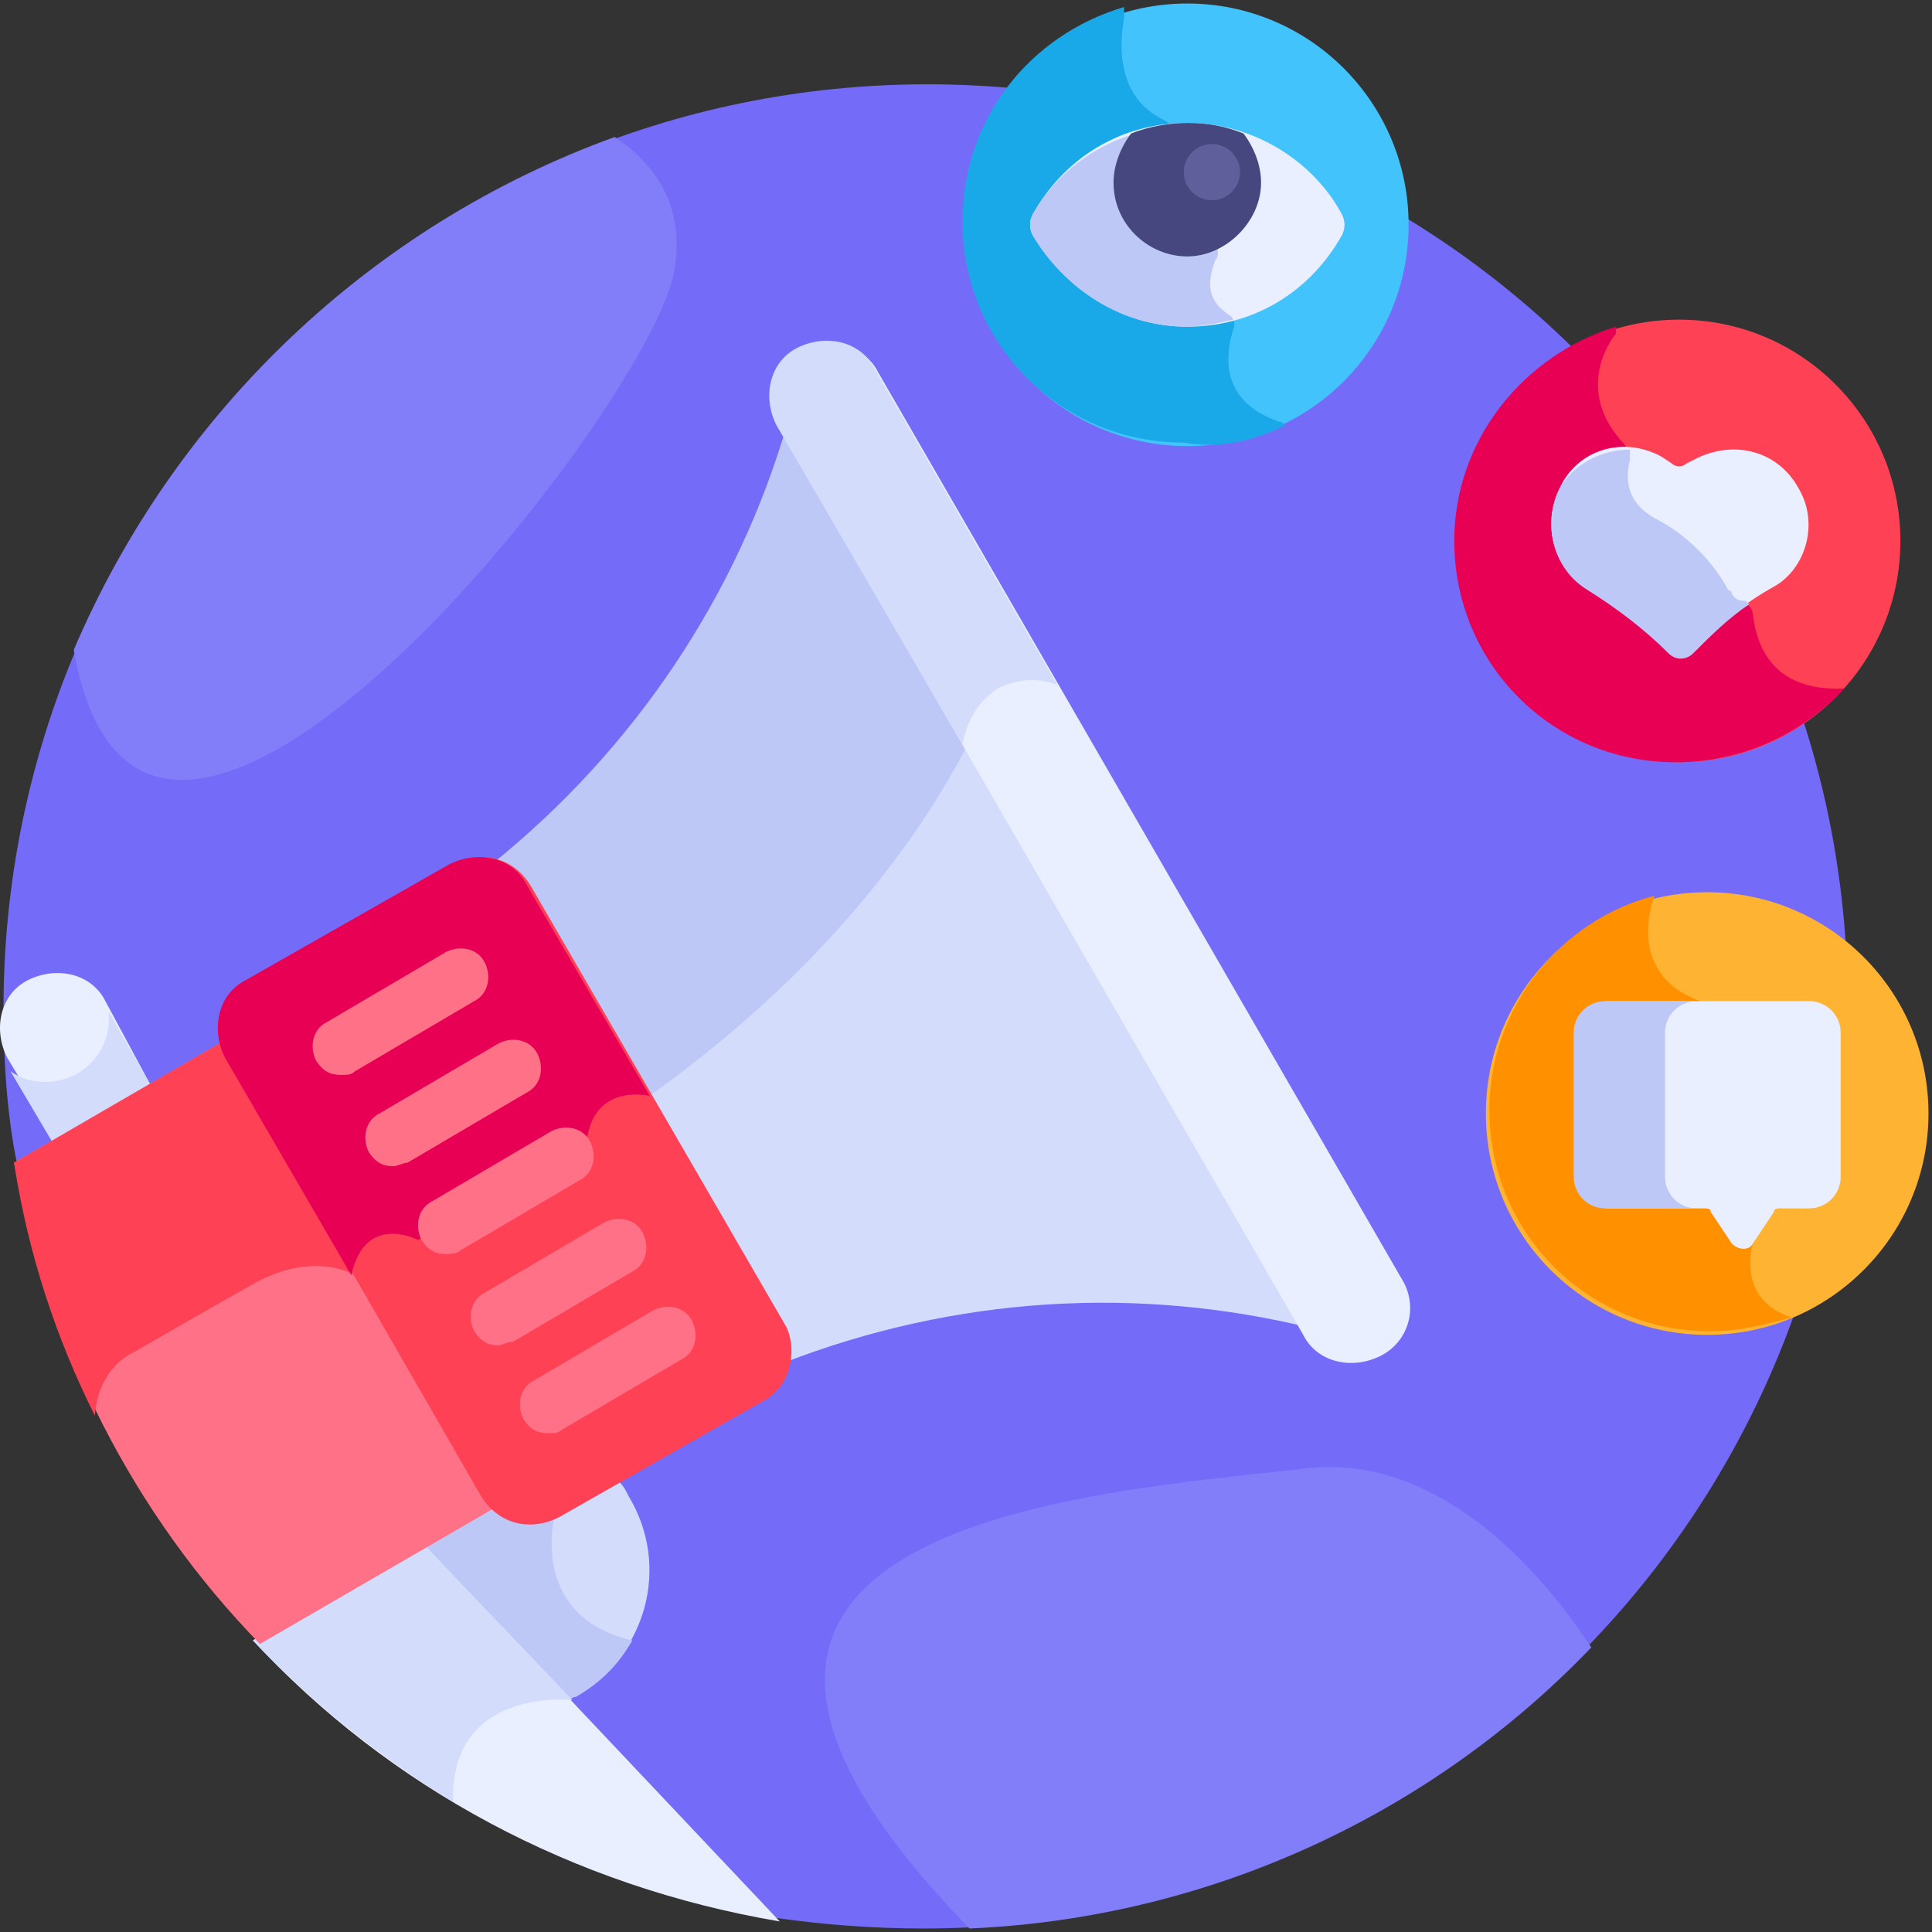 <svg xmlns="http://www.w3.org/2000/svg" xmlns:xlink="http://www.w3.org/1999/xlink" id="Layer_1" x="0px" y="0px" width="55px" height="55px" viewBox="0 0 55 55" style="enable-background:new 0 0 55 55;" xml:space="preserve"><rect x="0" y="0" width="55" height="55" fill="#333333" stroke="none"/><style type="text/css">	.st0{fill:#746BF9;}	.st1{fill:#42C3FC;}	.st2{fill:#1AA9E8;}	.st3{fill:#E9EFFF;}	.st4{fill:#BEC8F7;}	.st5{fill:#FF4155;}	.st6{fill:#E80054;}	.st7{fill:#FFB332;}	.st8{fill:#FF9100;}	.st9{fill:#47477F;}	.st10{fill:#D3DCFB;}	.st11{fill:#FF7186;}	.st12{fill:#827DF9;}	.st13{fill:#5F5F9B;}</style><g>	<path class="st0" d="M26.4,2.4C11.9,2.4,0.1,14.2,0.1,28.7c0,1.5,0.1,3.1,0.4,4.5l21.6,21.4c1.4,0.2,2.8,0.3,4.2,0.3  c14.5,0,26.3-11.8,26.3-26.3S40.9,2.4,26.4,2.4L26.4,2.4z"></path>	<circle class="st1" cx="33.8" cy="6.4" r="6.3"></circle>	<path class="st2" d="M36.6,12.1c0,0-0.1-0.1-0.2-0.1c-1.7-0.6-1.5-1.9-1.3-2.6c0.1-0.2,0-0.4-0.2-0.6c-0.7-0.5-0.4-1.2-0.3-1.5  c0.1-0.1,0.1-0.3,0-0.4l-1.2-3.2c0-0.1-0.1-0.2-0.3-0.3c-1.4-0.7-1.2-2.3-1.1-2.9c0-0.1,0-0.2,0-0.3c-2.7,0.8-4.6,3.2-4.6,6.1  c0,3.5,2.8,6.3,6.3,6.3C34.8,12.8,35.8,12.5,36.6,12.1z"></path>	<path class="st3" d="M33.8,3.5c-1.9,0-3.5,1-4.4,2.6c-0.1,0.2-0.1,0.4,0,0.6c0.9,1.5,2.5,2.6,4.4,2.6c1.9,0,3.5-1,4.4-2.6  c0.1-0.2,0.1-0.4,0-0.6C37.4,4.6,35.7,3.5,33.8,3.5z"></path>	<path class="st4" d="M34.9,8.9c-0.7-0.5-0.4-1.2-0.3-1.5c0.1-0.1,0.1-0.3,0-0.4l-1.2-3.2c0-0.1-0.1-0.1-0.1-0.2  c-1.7,0.2-3.1,1.1-3.9,2.5c-0.1,0.2-0.1,0.4,0,0.6c0.9,1.5,2.5,2.6,4.4,2.6c0.4,0,0.9-0.1,1.3-0.2C35.1,9,35,9,34.9,8.9z"></path>	<ellipse class="st5" cx="47.8" cy="15.4" rx="6.3" ry="6.3"></ellipse>	<path class="st6" d="M49.9,17.5c0-0.2-0.2-0.4-0.4-0.4c-0.2,0-0.3-0.2-0.3-0.2c0,0,0-0.1-0.1-0.1c-0.1-0.2-0.7-1.3-2-2  c-1-0.5-0.9-1.3-0.8-1.7c0.1-0.2,0-0.4-0.1-0.5C45,11.3,45.6,10,46,9.5C46,9.4,46,9.3,46,9.3c-2.6,0.8-4.6,3.2-4.6,6.1  c0,3.5,2.8,6.3,6.3,6.3c1.9,0,3.6-0.8,4.8-2.1C50.4,19.7,50,18.3,49.9,17.5L49.9,17.5z"></path>	<path class="st3" d="M51.2,13.9c-0.6-1.1-1.9-1.4-3-0.8L48,13.2c-0.1,0.1-0.3,0.1-0.4,0l-0.3-0.2c-1.1-0.6-2.4-0.2-2.9,0.9h0  c-0.5,1-0.2,2.3,0.8,2.8c0.8,0.5,1.6,1.1,2.3,1.8c0.2,0.2,0.5,0.2,0.7,0c0.7-0.7,1.4-1.3,2.3-1.8C51.4,16.2,51.8,14.9,51.2,13.9  L51.2,13.9z"></path>	<path class="st4" d="M45.2,16.8c0.8,0.5,1.6,1.1,2.3,1.8c0.2,0.2,0.5,0.2,0.7,0c0.5-0.5,1-1,1.6-1.4c-0.1-0.1-0.1-0.1-0.2-0.1  c-0.2,0-0.3-0.2-0.3-0.2c0,0,0-0.1-0.1-0.1c-0.1-0.2-0.7-1.3-2-2c-1-0.5-0.9-1.3-0.8-1.7c0-0.1,0-0.2,0-0.3c-0.8,0-1.6,0.4-2,1.1h0  C43.9,14.9,44.2,16.2,45.2,16.8L45.2,16.8z"></path>	<ellipse class="st7" cx="48.6" cy="31.7" rx="6.3" ry="6.3"></ellipse>	<path class="st8" d="M49.9,35.4l-1.5-6.9c-2.2-0.8-1.3-3-1.3-3c-2.7,0.7-4.7,3.2-4.7,6.1c0,3.5,2.8,6.3,6.3,6.3  c0.8,0,1.6-0.2,2.3-0.4C49.4,37,49.9,35.4,49.9,35.4z"></path>	<path class="st3" d="M45.8,28.5h5.7c0.5,0,0.9,0.4,0.9,0.9v4.1c0,0.5-0.4,0.9-0.9,0.9h-0.8c-0.1,0-0.2,0-0.2,0.1l-0.6,0.9  c-0.1,0.2-0.4,0.2-0.6,0l-0.6-0.9c0-0.1-0.1-0.1-0.2-0.1h-2.7c-0.5,0-0.9-0.4-0.9-0.9v-4.1C44.9,29,45.3,28.5,45.8,28.5L45.8,28.5z  "></path>	<g>		<path class="st4" d="M47.4,33.5v-4.1c0-0.5,0.4-0.9,0.9-0.9h-2.6c-0.5,0-0.9,0.4-0.9,0.9v4.1c0,0.5,0.4,0.9,0.9,0.9h2.6   C47.8,34.4,47.4,34,47.4,33.5L47.4,33.5z"></path>	</g>	<path class="st9" d="M32.2,3.8c-0.3,0.4-0.5,0.9-0.5,1.4c0,1.2,1,2.1,2.1,2.1s2.1-1,2.1-2.1c0-0.5-0.2-1-0.5-1.4  c-0.5-0.2-1-0.3-1.6-0.3C33.3,3.5,32.7,3.6,32.2,3.8L32.2,3.8z"></path>	<path class="st10" d="M15.8,43.1c-0.5,0.3-1.2,0.2-1.7-0.2L14,42.8L11.9,44l4.2,4.4c0.1,0,0.2-0.1,0.3-0.1c2-1.2,2.7-3.7,1.5-5.7  c-0.1-0.2-0.2-0.4-0.4-0.5L15.8,43.1z"></path>	<path class="st4" d="M14.1,42.9L14.1,42.9L11.9,44l4.2,4.4c0.1,0,0.2-0.1,0.3-0.1c0.7-0.4,1.2-0.9,1.6-1.6c-3-0.7-2.2-3.6-2.2-3.6  C15.3,43.4,14.6,43.3,14.1,42.9L14.1,42.9z"></path>	<path class="st3" d="M12,43.9l-4.8,2.8c3.9,4.2,9.1,7,15,8L12,43.9z"></path>	<path class="st10" d="M16.3,48.4L12,43.9l-4.8,2.8c1.7,1.8,3.6,3.3,5.7,4.6C12.8,48,16.3,48.4,16.3,48.4L16.3,48.4z"></path>	<g>		<path class="st3" d="M4.4,31.1L3,28.5c-0.4-0.8-1.4-1-2.2-0.6c-0.8,0.4-1,1.4-0.6,2.2l1.5,2.5L4.4,31.1z"></path>	</g>	<path class="st10" d="M3.1,28.8c0,0.1,0,0.1,0,0.2c0,1-0.8,1.8-1.8,1.8c-0.4,0-0.7-0.1-1-0.3l1.3,2.2l2.8-1.6L3.1,28.8z"></path>	<path class="st11" d="M7.4,46.8l6.9-4c-0.1-0.1-0.2-0.2-0.3-0.3L6.8,29.9c-0.1-0.1-0.1-0.3-0.2-0.4l-6.2,3.6  C1.4,38.4,3.8,43.1,7.4,46.8L7.4,46.8z"></path>	<path class="st5" d="M10.1,36.3l0-0.7l-3.3-5.7c-0.1-0.1-0.1-0.3-0.2-0.4l-6.2,3.6c0.4,2.6,1.2,5,2.3,7.2c0.1-1.4,1.1-1.8,1.1-1.8  s1.9-1.1,3.5-2C9,35.6,10.1,36.3,10.1,36.3z"></path>	<g>		<path class="st10" d="M22.3,38.8c4.9-1.9,10.1-2.2,15-1L22.5,12.2c-1.4,4.8-4.3,9.2-8.4,12.5c0.3,0.1,0.6,0.4,0.7,0.7l7.3,12.6   C22.2,38.2,22.3,38.5,22.3,38.8L22.3,38.8z"></path>	</g>	<g>		<path class="st4" d="M27.6,21.1l-5.2-9c-1.4,4.8-4.3,9.2-8.4,12.5c0.3,0.1,0.6,0.4,0.7,0.7l3.5,6.1C22.5,28.4,25.7,24.8,27.6,21.1   L27.6,21.1z"></path>	</g>	<path class="st5" d="M21.7,39.9l-5.8,3.3c-0.8,0.4-1.7,0.2-2.2-0.6L6.5,30.1c-0.4-0.8-0.2-1.7,0.6-2.2l5.8-3.3  c0.8-0.4,1.7-0.2,2.2,0.6l7.3,12.6C22.7,38.5,22.5,39.5,21.7,39.9L21.7,39.9z"></path>	<path class="st6" d="M15,25.2c-0.4-0.8-1.4-1-2.2-0.6l-5.8,3.3c-0.8,0.4-1,1.4-0.6,2.2l3.6,6.2c0.4-1.8,1.9-1,1.9-1l4.8-2.8  c0.2-1.7,1.8-1.3,1.8-1.3L15,25.2z"></path>	<g>		<path class="st11" d="M9.7,30.6c-0.3,0-0.5-0.1-0.7-0.4c-0.2-0.4-0.1-0.9,0.3-1.1l3.4-2c0.4-0.2,0.9-0.1,1.1,0.3s0.1,0.9-0.3,1.1   l-3.4,2C10,30.6,9.9,30.6,9.7,30.6L9.7,30.6z"></path>	</g>	<g>		<path class="st11" d="M11.2,33.2c-0.3,0-0.5-0.1-0.7-0.4c-0.2-0.4-0.1-0.9,0.3-1.1l3.4-2c0.4-0.2,0.9-0.1,1.1,0.3s0.1,0.9-0.3,1.1   l-3.4,2C11.5,33.1,11.3,33.2,11.2,33.2z"></path>	</g>	<g>		<path class="st11" d="M12.7,35.7c-0.3,0-0.5-0.1-0.7-0.4c-0.2-0.4-0.1-0.9,0.3-1.1l3.4-2c0.4-0.2,0.9-0.1,1.1,0.3   c0.2,0.4,0.1,0.9-0.3,1.1l-3.4,2C13,35.7,12.8,35.7,12.7,35.7z"></path>	</g>	<g>		<path class="st11" d="M14.2,38.3c-0.3,0-0.5-0.1-0.7-0.4c-0.2-0.4-0.1-0.9,0.3-1.1l3.4-2c0.4-0.2,0.9-0.1,1.1,0.3   c0.2,0.4,0.1,0.9-0.3,1.1l-3.4,2C14.4,38.2,14.3,38.3,14.2,38.3z"></path>	</g>	<g>		<path class="st11" d="M15.6,40.8c-0.3,0-0.5-0.1-0.7-0.4c-0.2-0.4-0.1-0.9,0.3-1.1l3.4-2c0.4-0.2,0.9-0.1,1.1,0.3   c0.2,0.4,0.1,0.9-0.3,1.1l-3.4,2C15.9,40.8,15.8,40.8,15.6,40.8z"></path>	</g>	<g>		<path class="st3" d="M39.3,38.6c-0.8,0.4-1.8,0.2-2.2-0.6L22.2,12.2c-0.4-0.8-0.2-1.8,0.6-2.2c0.8-0.4,1.8-0.2,2.2,0.6l14.9,25.8   C40.4,37.2,40.1,38.2,39.3,38.6L39.3,38.6z"></path>	</g>	<path class="st10" d="M28.4,19.6c0.6-0.3,1.2-0.3,1.7-0.1l-5.2-9c-0.4-0.8-1.4-1-2.2-0.6c-0.8,0.4-1,1.4-0.6,2.2l5.3,9.1  C27.5,20.6,27.8,20,28.4,19.6L28.4,19.6z"></path>	<path class="st12" d="M45.3,46.9c-1.7-2.6-4.6-5.5-8.1-5.1c-6,0.7-20.9,1.5-9.6,13.1C34.5,54.6,40.8,51.6,45.3,46.9z"></path>	<path class="st12" d="M2.1,18.5c2,11.4,16.4-6.8,17.1-10.8c0.3-1.8-0.5-3-1.7-3.8C10.6,6.4,5,11.7,2.1,18.5z"></path>	<circle class="st13" cx="34.5" cy="4.9" r="0.8"></circle></g></svg>